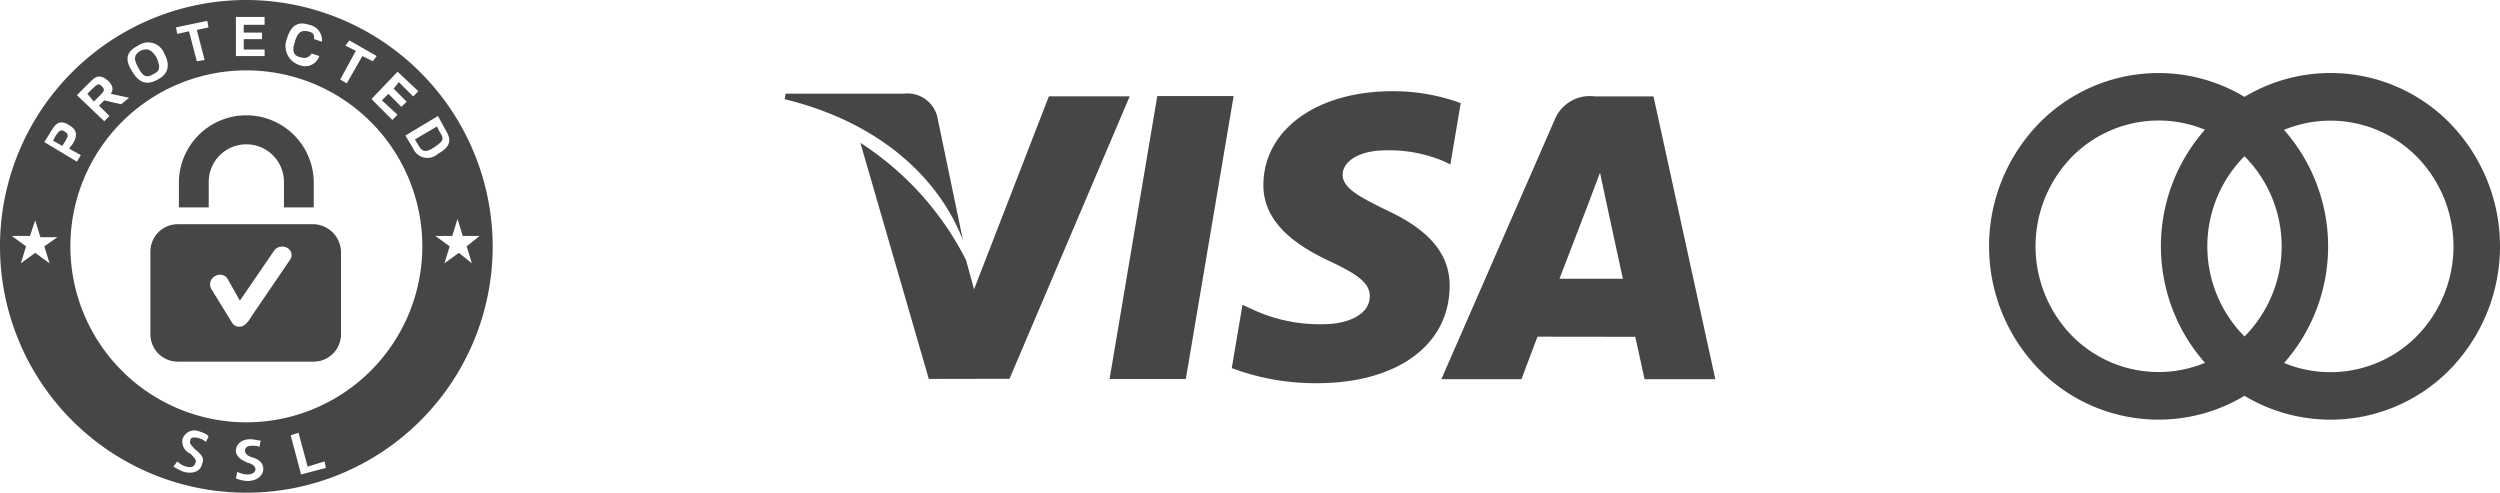 <svg xmlns="http://www.w3.org/2000/svg" width="137" height="27" viewBox="0 0 137 27">
  <g id="footer-payment" transform="translate(-1423 -4261)">
    <g id="ssl_secure" transform="translate(1420.3 4258.9)">
      <g id="Group_16921" data-name="Group 16921" transform="translate(10.942 8.419)">
        <path id="Path_20645" data-name="Path 20645" d="M18.034,14.595a2.061,2.061,0,1,1,4.121,0v1.35h1.634v-1.35a3.695,3.695,0,1,0-7.39,0v1.35h1.634v-1.35Z" transform="translate(-14.837 -10.9)" fill="#464646"/>
        <path id="Path_20646" data-name="Path 20646" d="M23.153,19.3H15.692A1.5,1.5,0,0,0,14.2,20.792v4.547a1.5,1.5,0,0,0,1.492,1.492h7.461a1.5,1.5,0,0,0,1.492-1.492V20.792A1.549,1.549,0,0,0,23.153,19.3Zm-1.279,1.918-2.132,3.126c-.284.5-.5.568-.639.568a.43.43,0,0,1-.426-.213l-1.137-1.847a.507.507,0,0,1,.213-.711.493.493,0,0,1,.711.213l.639,1.137,1.847-2.7a.552.552,0,0,1,.711-.213A.448.448,0,0,1,21.874,21.218Z" transform="translate(-14.2 -13.332)" fill="#464646"/>
      </g>
      <g id="Group_16923" data-name="Group 16923" transform="translate(2.7 2.1)">
        <path id="Path_20656" data-name="Path 20656" d="M8.061,13.329,7.421,12.9l.213-.355c.213-.355.284-.711-.213-.995s-.782,0-.995.355L6,12.619l1.776,1.066Zm-.853-.782-.142.213-.5-.284.142-.284c.213-.284.284-.355.426-.213C7.421,12.121,7.421,12.192,7.208,12.547Z" transform="translate(-3.655 -4.764)" fill="none"/>
        <path id="Path_20657" data-name="Path 20657" d="M5.192,19.924,4.908,19l-.284.924H3.7l.711.5-.284.924.782-.568.782.568-.284-.924.711-.5Z" transform="translate(-2.989 -6.922)" fill="none"/>
        <path id="Path_20658" data-name="Path 20658" d="M25.305,5.986c.639.142.924-.071,1.066-.5l-.426-.142c-.071.284-.284.284-.568.213-.355-.071-.426-.355-.355-.782.142-.568.355-.711.711-.639s.355.213.355.426l.426.142c.071-.5-.213-.782-.711-.924-.639-.142-.995.071-1.208.782C24.524,5.488,24.737,5.844,25.305,5.986Z" transform="translate(-8.945 -2.575)" fill="none"/>
        <path id="Path_20659" data-name="Path 20659" d="M17.011,4.268l.426,1.705.426-.142L17.437,4.2l.639-.142L17.934,3.7,16.3,4.126l.142.355Z" transform="translate(-6.582 -2.563)" fill="none"/>
        <path id="Path_20660" data-name="Path 20660" d="M14.143,7.467c.426-.213.782-.639.355-1.421a.9.9,0,0,0-1.421-.426c-.426.213-.782.639-.355,1.421A.975.975,0,0,0,14.143,7.467Zm-.924-1.634c.355-.213.568-.142.853.355.355.568.142.782-.142.924-.355.213-.568.213-.853-.355C12.793,6.259,12.864,6.046,13.219,5.832Z" transform="translate(-5.505 -3.061)" fill="none"/>
        <path id="Path_20661" data-name="Path 20661" d="M29.155,7.445l.853-1.492.568.355.142-.355L29.3,5.1l-.213.355.568.284L28.8,7.232Z" transform="translate(-10.15 -2.968)" fill="none"/>
        <path id="Path_20662" data-name="Path 20662" d="M10.376,10.122l-.568-.568.284-.284.924.213.355-.355-.995-.213c.142-.213.142-.426-.142-.711-.426-.426-.639-.213-.995.142L8.6,8.985l1.492,1.492ZM9.168,8.914l.284-.284c.284-.284.355-.284.5-.142.213.213.142.284-.142.568l-.284.213Z" transform="translate(-4.383 -3.774)" fill="none"/>
        <path id="Path_20663" data-name="Path 20663" d="M22.363,5.176H21.226V4.608h1.066V4.253H21.226v-.5l1.137.071V3.471L20.8,3.4V5.532h1.563Z" transform="translate(-7.867 -2.476)" fill="none"/>
        <path id="Path_20664" data-name="Path 20664" d="M38.587,19.853h-.924L37.379,19l-.284.853H36.1l.782.568-.284.924.782-.568.711.568-.284-.924Z" transform="translate(-12.226 -6.922)" fill="none"/>
        <path id="Path_20665" data-name="Path 20665" d="M36,11.711,35.576,11,33.8,12.066l.426.711c.355.568.782.568,1.35.213C36.216,12.634,36.358,12.279,36,11.711Zm-1.492.853-.213-.355,1.208-.711.142.284c.284.426.213.568-.284.853C34.937,12.918,34.724,12.918,34.511,12.563Z" transform="translate(-11.56 -4.64)" fill="none"/>
        <path id="Path_20666" data-name="Path 20666" d="M32.337,10.229l.284-.284-.853-.782.355-.426.782.711.213-.213-.711-.711.284-.355.853.782.213-.284L32.621,7.6,31.2,9.092Z" transform="translate(-10.832 -3.692)" fill="none"/>
        <path id="Path_20667" data-name="Path 20667" d="M25.924,37.147,25.355,35.3,25,35.442l.568,2.132,1.35-.355-.142-.355Z" transform="translate(-9.065 -11.568)" fill="none"/>
        <ellipse id="Ellipse_152" data-name="Ellipse 152" cx="9.663" cy="9.663" rx="9.663" ry="9.663" transform="translate(3.837 3.837)" fill="none"/>
        <path id="Path_20668" data-name="Path 20668" d="M7.439,12.171c-.213-.142-.284-.071-.5.213l-.142.284.5.284.142-.213C7.653,12.384,7.653,12.313,7.439,12.171Z" transform="translate(-3.887 -4.956)" fill="#464646"/>
        <path id="Path_20669" data-name="Path 20669" d="M14.081,7.252c.284-.142.426-.284.142-.924-.284-.426-.5-.5-.853-.355-.355.213-.426.426-.142.924C13.513,7.465,13.726,7.465,14.081,7.252Z" transform="translate(-5.656 -3.202)" fill="#464646"/>
        <path id="Path_20670" data-name="Path 20670" d="M10.182,8.662c-.142-.142-.213-.142-.5.142L9.4,9.088l.355.426.284-.284C10.324,8.946,10.395,8.875,10.182,8.662Z" transform="translate(-4.613 -3.947)" fill="#464646"/>
        <path id="Path_20671" data-name="Path 20671" d="M16.2,2.1A13.5,13.5,0,1,0,29.7,15.6,13.535,13.535,0,0,0,16.2,2.1Zm9.429,5-.286.286L24.557,6.6l-.286.357.714.714-.286.286-.714-.714-.357.357.857.786-.286.286L23.057,7.529l1.429-1.5Zm-4-2.5.214-.286,1.5.857-.214.286-.571-.286-.857,1.5-.357-.214L22.2,4.886Zm-3.214-.357c.214-.714.571-1,1.214-.786a.86.86,0,0,1,.714.929l-.429-.143c0-.214,0-.357-.357-.429s-.571.071-.714.643c-.143.429-.071.714.357.786a.45.45,0,0,0,.571-.214l.429.143a.814.814,0,0,1-1.071.5A1.09,1.09,0,0,1,18.414,4.243ZM15.629,3.029H17.2v.429H16.057v.429h1v.357h-1v.571H17.2v.357H15.629Zm-1.571.214.071.357-.643.143.429,1.643-.429.071-.429-1.643-.643.143L12.343,3.6ZM10.271,4.6a.944.944,0,0,1,1.429.429c.429.786.071,1.214-.357,1.429-.5.286-1,.286-1.429-.5C9.414,5.171,9.843,4.814,10.271,4.6ZM7.557,6.671c.357-.357.571-.571,1.071-.143.286.286.286.5.143.714l1,.214-.429.357L8.414,7.6l-.286.286.571.571-.286.286-1.5-1.429ZM5.486,9.314c.214-.357.429-.714,1-.357.5.286.429.643.214,1l-.214.286.643.357-.214.357L5.129,9.886Zm-.071,7.214-.786-.571-.786.571.286-.929-.786-.571h1l.286-.857.286.929h.929l-.714.5Zm8.571,9.786a1.163,1.163,0,0,0-.429-.214c-.286-.071-.429,0-.429.143-.071.143.071.286.286.5.357.286.5.5.357.786-.071.357-.429.571-1,.429a4.241,4.241,0,0,1-.571-.286l.214-.286a1.151,1.151,0,0,0,.5.286c.286.071.429,0,.5-.214.071-.143-.071-.286-.286-.5a.72.72,0,0,1-.429-.786.688.688,0,0,1,.929-.429c.214.071.429.143.5.286Zm2.286,2.143a1.706,1.706,0,0,1-.643-.143l.071-.357a1.346,1.346,0,0,0,.571.143c.286,0,.429-.143.429-.286s-.143-.286-.429-.357c-.357-.143-.643-.357-.643-.643,0-.357.286-.643.786-.643.214,0,.429.071.571.071l-.071.357c-.071-.071-.214-.071-.429-.071-.286,0-.357.143-.357.286s.143.286.429.357c.429.143.571.357.571.643S16.843,28.457,16.271,28.457ZM19.2,28.1l-.571-2.143.429-.143.5,1.857.929-.286.071.357Zm-3-2.857A9.643,9.643,0,1,1,25.843,15.6,9.648,9.648,0,0,1,16.2,25.243Zm9.143-15-.429-.714L26.7,8.457l.429.786c.357.571.214.929-.429,1.286A.852.852,0,0,1,25.343,10.243Zm2.5,5.714-.786.571.286-.929-.786-.571h.929l.286-.929.286.929h.929l-.714.571.286.929Z" transform="translate(-2.7 -2.1)" fill="#464646"/>
        <path id="Path_20672" data-name="Path 20672" d="M35.85,12.084l-.142-.284-1.208.711.213.355c.213.355.426.355.853.071C36.063,12.582,36.134,12.511,35.85,12.084Z" transform="translate(-11.763 -4.869)" fill="#464646"/>
      </g>
    </g>
    <path id="Path_20681" data-name="Path 20681" d="M15,22.39A9.153,9.153,0,0,1,3.191,20.324a9.662,9.662,0,0,1,0-12.249A9.153,9.153,0,0,1,15,6.009,9.153,9.153,0,0,1,26.813,8.075a9.662,9.662,0,0,1,0,12.249A9.153,9.153,0,0,1,15,22.39Zm2.167-1.8a6.657,6.657,0,0,0,7.9-2.2,7.019,7.019,0,0,0,0-8.373,6.657,6.657,0,0,0-7.9-2.2,9.657,9.657,0,0,1,0,12.779ZM12.835,7.81a6.657,6.657,0,0,0-7.9,2.2,7.019,7.019,0,0,0,0,8.373,6.657,6.657,0,0,0,7.9,2.2,9.657,9.657,0,0,1,0-12.779ZM15,9.261a7.006,7.006,0,0,0,0,9.877,7.006,7.006,0,0,0,0-9.877Z" transform="translate(1530.998 4260.3)" fill="#464646"/>
    <g id="visa-pay-logo" transform="translate(1466 4266)">
      <g id="Group_16926" data-name="Group 16926" transform="translate(17.805 0.263)">
        <g id="Group_16925" data-name="Group 16925" transform="translate(0 0)">
          <path id="Path_20682" data-name="Path 20682" d="M19.336,16.8,16.722,32.305H20.9L23.52,16.8Z" transform="translate(-16.722 -16.799)" fill="#464646"/>
        </g>
      </g>
      <g id="Group_16928" data-name="Group 16928" transform="translate(4.153 0.277)">
        <g id="Group_16927" data-name="Group 16927" transform="translate(0 0)">
          <path id="Path_20683" data-name="Path 20683" d="M14.187,16.815l-4.1,10.575-.437-1.6a16.533,16.533,0,0,0-5.792-6.428L7.607,32.3l4.424-.008,6.585-15.477Z" transform="translate(-3.862 -16.812)" fill="#464646"/>
        </g>
      </g>
      <g id="Group_16930" data-name="Group 16930" transform="translate(0 0.132)">
        <g id="Group_16929" data-name="Group 16929">
          <path id="Path_20684" data-name="Path 20684" d="M8.359,17.923a1.683,1.683,0,0,0-1.822-1.246H.054L0,16.982c5.045,1.224,8.383,4.173,9.769,7.719Z" transform="translate(0 -16.677)" fill="#464646"/>
        </g>
      </g>
      <g id="Group_16932" data-name="Group 16932" transform="translate(24.499 0)">
        <g id="Group_16931" data-name="Group 16931">
          <path id="Path_20685" data-name="Path 20685" d="M31.518,19.792a7.651,7.651,0,0,1,3.13.593l.377.179.566-3.36a10.7,10.7,0,0,0-3.746-.651c-4.132,0-7.044,2.1-7.067,5.116-.027,2.226,2.075,3.469,3.662,4.212,1.629.761,2.176,1.244,2.168,1.923-.013,1.038-1.3,1.514-2.5,1.514a8.7,8.7,0,0,1-3.937-.812l-.539-.248-.588,3.469a13.123,13.123,0,0,0,4.659.826c4.4,0,7.252-2.078,7.282-5.3.018-1.761-1.1-3.105-3.514-4.208-1.463-.719-2.357-1.2-2.349-1.923C29.122,20.481,29.881,19.792,31.518,19.792Z" transform="translate(-23.043 -16.554)" fill="#464646"/>
        </g>
      </g>
      <g id="Group_16934" data-name="Group 16934" transform="translate(35.986 0.281)">
        <g id="Group_16933" data-name="Group 16933" transform="translate(0 0)">
          <path id="Path_20686" data-name="Path 20686" d="M45.5,16.815H42.273A2.077,2.077,0,0,0,40.083,18.1L33.874,32.313h4.391s.716-1.911.879-2.329l5.355.007c.125.541.51,2.323.51,2.323h3.879ZM40.347,26.81c.344-.89,1.666-4.334,1.666-4.334-.023.042.341-.9.557-1.48l.282,1.337.969,4.477Z" transform="translate(-33.874 -16.815)" fill="#464646"/>
        </g>
      </g>
    </g>
  </g>
</svg>
